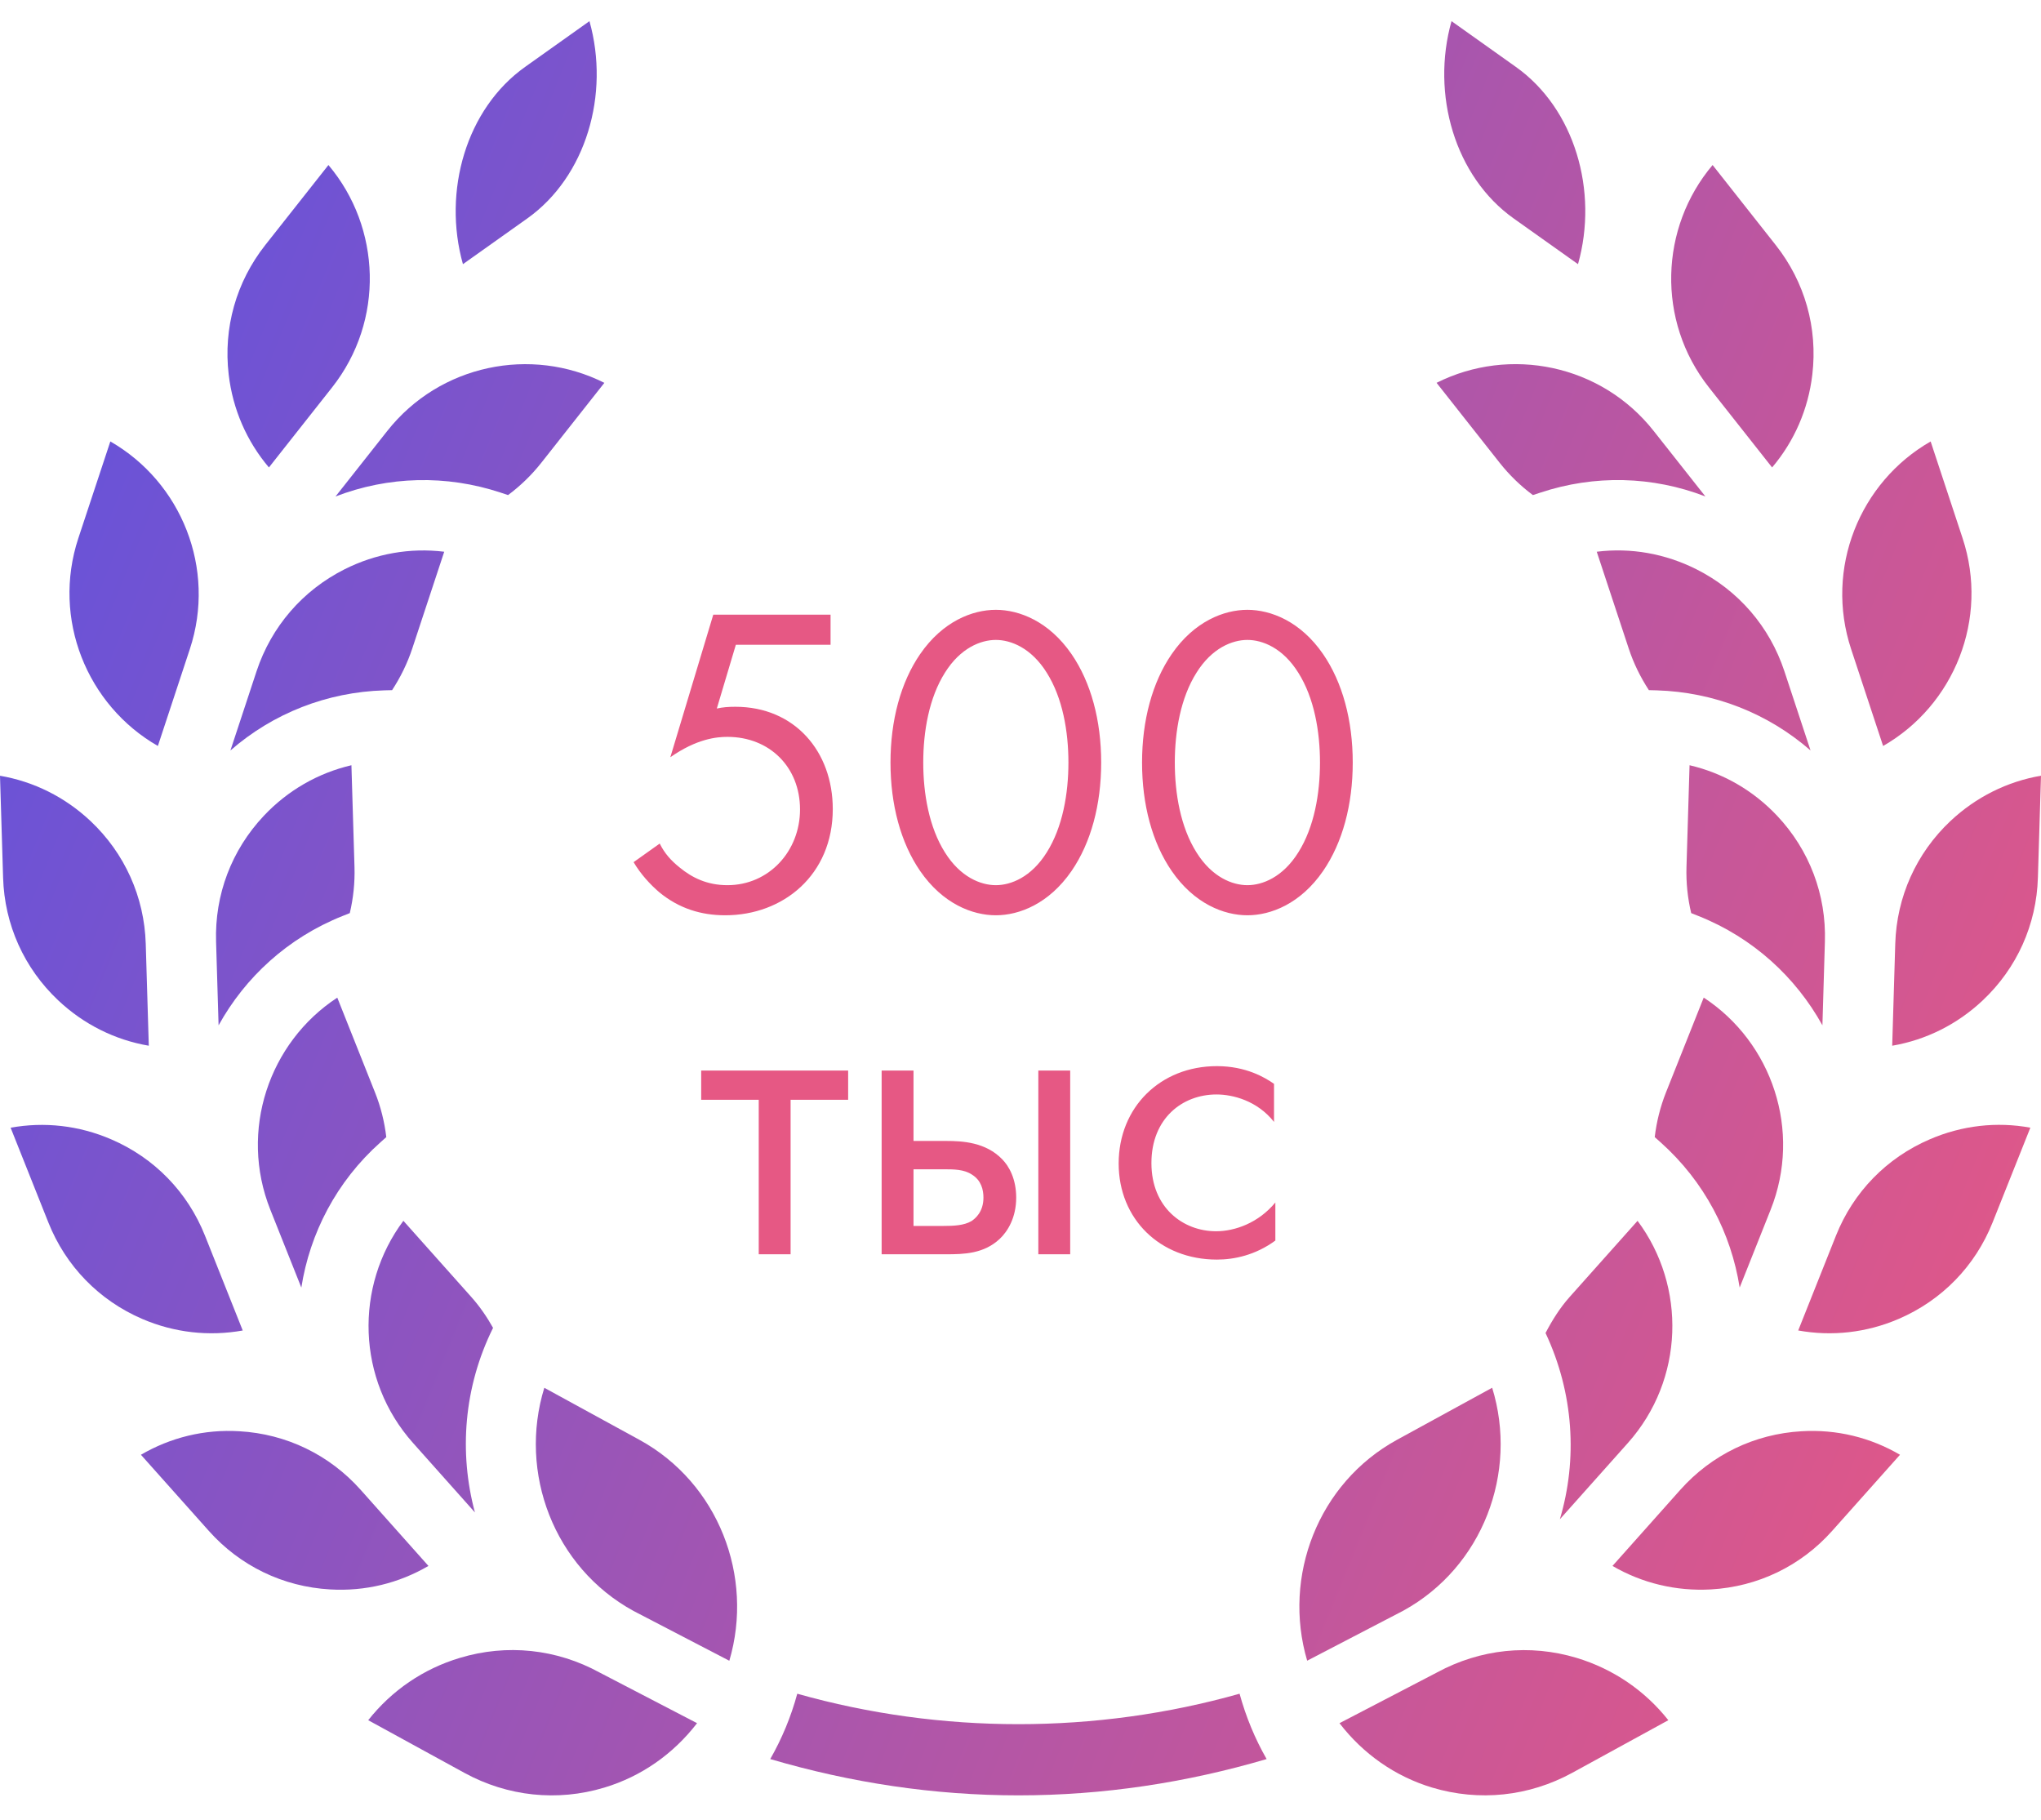 <?xml version="1.0" encoding="UTF-8"?> <svg xmlns="http://www.w3.org/2000/svg" width="83" height="74" viewBox="0 0 83 74" fill="none"> <path d="M74.212 38.289C74.271 36.38 73.582 34.564 72.272 33.173C71.295 32.136 70.063 31.43 68.708 31.115L68.583 35.26C68.565 35.891 68.63 36.52 68.775 37.128L69.067 37.244C71.297 38.132 73.03 39.739 74.111 41.69L74.212 38.289Z" fill="url(#paint0_linear)"></path> <path d="M72.065 19.007C72.966 17.945 73.535 16.643 73.701 15.229C73.924 13.333 73.397 11.463 72.212 9.964L69.645 6.71C67.499 9.249 67.355 13.042 69.496 15.752L72.065 19.007Z" fill="url(#paint1_linear)"></path> <path d="M61.555 8.882L64.172 10.741C65.011 7.765 64.033 4.415 61.644 2.72L59.028 0.86C58.188 3.834 59.166 7.185 61.555 8.882Z" fill="url(#paint2_linear)"></path> <path d="M72.006 49.187C73.283 45.979 72.066 42.386 69.284 40.563L67.751 44.414C67.518 45.001 67.365 45.615 67.292 46.236L67.528 46.446C69.319 48.044 70.399 50.147 70.746 52.353L72.006 49.187Z" fill="url(#paint3_linear)"></path> <path d="M62.337 20.13L62.635 20.032C64.85 19.297 67.201 19.357 69.352 20.186L67.249 17.523C65.112 14.813 61.393 14.071 58.42 15.566L60.989 18.822C61.382 19.318 61.835 19.757 62.337 20.13Z" fill="url(#paint4_linear)"></path> <path d="M67.367 28.07C69.702 28.14 71.889 28.999 73.628 30.514L72.564 27.291C71.964 25.478 70.694 24.006 68.99 23.149C67.717 22.509 66.32 22.261 64.934 22.434L66.235 26.372C66.433 26.971 66.711 27.538 67.054 28.062L67.367 28.07Z" fill="url(#paint5_linear)"></path> <path d="M64.112 67.41C62.209 66.839 60.197 67.05 58.442 68.001L54.472 70.066C55.429 71.309 56.725 72.229 58.245 72.686C60.155 73.257 62.174 73.046 63.932 72.087L67.845 69.945C66.89 68.739 65.602 67.859 64.112 67.41Z" fill="url(#paint6_linear)"></path> <path d="M68.334 60.575L65.574 63.672C66.776 64.373 68.161 64.707 69.579 64.627C71.485 64.518 73.237 63.673 74.506 62.248L77.266 59.152C76.065 58.45 74.691 58.11 73.261 58.196C71.353 58.305 69.605 59.151 68.334 60.575Z" fill="url(#paint7_linear)"></path> <path d="M79.317 33.384C77.927 34.693 77.131 36.466 77.073 38.375L76.949 42.52C78.322 42.285 79.594 41.653 80.631 40.676C82.021 39.368 82.817 37.596 82.874 35.687L83 31.541C81.627 31.776 80.354 32.41 79.317 33.384Z" fill="url(#paint8_linear)"></path> <path d="M78.478 46.325C76.723 47.078 75.367 48.471 74.661 50.245L73.127 54.098C74.495 54.346 75.908 54.19 77.216 53.626C78.97 52.871 80.326 51.479 81.032 49.704L82.567 45.853C81.2 45.6 79.785 45.761 78.478 46.325Z" fill="url(#paint9_linear)"></path> <path d="M66.2 58.673C68.497 56.096 68.582 52.303 66.593 49.64L63.833 52.734C63.436 53.18 63.124 53.679 62.851 54.201C64 56.644 64.159 59.339 63.434 61.774L66.2 58.673Z" fill="url(#paint10_linear)"></path> <path d="M76.579 30.332C79.466 28.679 80.895 25.164 79.812 21.886L78.512 17.95C75.625 19.604 74.195 23.117 75.279 26.396L76.579 30.332Z" fill="url(#paint11_linear)"></path> <path d="M60.681 56.427L56.812 58.543C53.602 60.301 52.147 64.098 53.158 67.525L57.067 65.492C60.298 63.718 61.745 59.875 60.681 56.427Z" fill="url(#paint12_linear)"></path> <path d="M21.443 8.882C23.832 7.183 24.809 3.836 23.971 0.86L21.355 2.72C18.965 4.418 17.989 7.765 18.826 10.741L21.443 8.882Z" fill="url(#paint13_linear)"></path> <path d="M20.363 20.031L20.661 20.13C21.162 19.757 21.617 19.318 22.008 18.823L24.577 15.567C21.605 14.071 17.887 14.816 15.748 17.524L13.645 20.187C15.796 19.359 18.148 19.298 20.363 20.031Z" fill="url(#paint14_linear)"></path> <path d="M19.163 52.733L16.404 49.639C14.414 52.302 14.499 56.096 16.796 58.672L19.313 61.496C18.66 59.064 18.857 56.4 20.051 53.992C19.802 53.548 19.511 53.123 19.163 52.733Z" fill="url(#paint15_linear)"></path> <path d="M9.871 54.099L8.337 50.246C7.631 48.472 6.276 47.079 4.521 46.326C3.213 45.761 1.797 45.605 0.432 45.854L1.966 49.705C2.673 51.48 4.028 52.873 5.782 53.628C7.091 54.191 8.503 54.345 9.871 54.099Z" fill="url(#paint16_linear)"></path> <path d="M6.051 42.52L5.927 38.376C5.869 36.467 5.071 34.694 3.683 33.386C2.645 32.41 1.373 31.777 0 31.543L0.126 35.688C0.183 37.597 0.981 39.37 2.37 40.678C3.406 41.653 4.678 42.286 6.051 42.52Z" fill="url(#paint17_linear)"></path> <path d="M24.389 68.009C22.633 67.046 20.611 66.835 18.704 67.41C17.214 67.855 15.927 68.739 14.974 69.945L18.887 72.087C20.641 73.046 22.664 73.26 24.572 72.686C26.092 72.229 27.388 71.31 28.347 70.066L24.389 68.009Z" fill="url(#paint18_linear)"></path> <path d="M26.004 58.545L22.135 56.429C21.071 59.879 22.522 63.728 25.762 65.502L29.659 67.528C30.67 64.101 29.215 60.302 26.004 58.545Z" fill="url(#paint19_linear)"></path> <path d="M6.42 30.332L7.719 26.396C8.803 23.119 7.374 19.604 4.487 17.95L3.185 21.886C2.105 25.163 3.534 28.677 6.42 30.332Z" fill="url(#paint20_linear)"></path> <path d="M14.664 60.575C13.393 59.151 11.644 58.305 9.737 58.196C8.31 58.108 6.933 58.451 5.731 59.152L8.491 62.246C9.763 63.673 11.512 64.518 13.418 64.627C14.846 64.713 16.224 64.373 17.423 63.672L14.664 60.575Z" fill="url(#paint21_linear)"></path> <path d="M13.933 37.244L14.225 37.128C14.368 36.518 14.435 35.891 14.416 35.259L14.291 31.115C12.936 31.431 11.702 32.137 10.727 33.173C9.417 34.564 8.728 36.38 8.787 38.289L8.889 41.691C9.969 39.739 11.702 38.133 13.933 37.244Z" fill="url(#paint22_linear)"></path> <path d="M10.993 49.187L12.254 52.354C12.601 50.147 13.68 48.044 15.473 46.446L15.709 46.236C15.636 45.615 15.483 45.001 15.249 44.416L13.716 40.565C10.934 42.386 9.717 45.98 10.993 49.187Z" fill="url(#paint23_linear)"></path> <path d="M16.765 26.371L18.065 22.434C16.677 22.264 15.282 22.509 14.009 23.149C12.305 24.008 11.035 25.479 10.434 27.291L9.371 30.514C11.11 28.999 13.297 28.14 15.632 28.07L15.945 28.062C16.288 27.538 16.566 26.97 16.765 26.371Z" fill="url(#paint24_linear)"></path> <path d="M10.936 19.007L13.505 15.752C15.644 13.041 15.501 9.249 13.356 6.71L10.788 9.963C9.606 11.463 9.077 13.331 9.3 15.229C9.465 16.643 10.035 17.945 10.936 19.007Z" fill="url(#paint25_linear)"></path> <path d="M32.422 68.868C32.167 69.807 31.796 70.698 31.323 71.525C34.589 72.486 37.972 73.001 41.416 73.001C44.859 73.001 48.243 72.486 51.509 71.525C51.035 70.698 50.667 69.807 50.409 68.868C44.566 70.519 38.265 70.519 32.422 68.868Z" fill="url(#paint26_linear)"></path> <path d="M33.776 24.994H29.006L27.26 30.79C28.34 30.034 29.15 29.962 29.582 29.962C31.292 29.962 32.534 31.186 32.534 32.914C32.534 34.606 31.274 35.992 29.582 35.992C28.754 35.992 28.142 35.686 27.638 35.272C27.278 34.984 27.026 34.696 26.828 34.3L25.766 35.056C26.054 35.542 26.432 35.956 26.81 36.28C27.62 36.946 28.52 37.216 29.492 37.216C31.85 37.216 33.866 35.578 33.866 32.896C33.866 30.556 32.318 28.738 29.906 28.738C29.618 28.738 29.384 28.756 29.15 28.81L29.924 26.218H33.776V24.994ZM40.497 37.216C41.451 37.216 42.657 36.748 43.575 35.416C44.367 34.264 44.781 32.716 44.781 31.006C44.781 29.296 44.367 27.748 43.575 26.596C42.657 25.264 41.451 24.796 40.497 24.796C39.543 24.796 38.337 25.264 37.419 26.596C36.627 27.748 36.213 29.296 36.213 31.006C36.213 32.716 36.627 34.264 37.419 35.416C38.337 36.748 39.543 37.216 40.497 37.216ZM40.497 26.02C41.109 26.02 41.937 26.344 42.567 27.352C43.215 28.378 43.449 29.746 43.449 31.006C43.449 32.266 43.215 33.634 42.567 34.66C41.937 35.668 41.109 35.992 40.497 35.992C39.885 35.992 39.057 35.668 38.427 34.66C37.779 33.634 37.545 32.266 37.545 31.006C37.545 29.746 37.779 28.378 38.427 27.352C39.057 26.344 39.885 26.02 40.497 26.02ZM50.727 37.216C51.681 37.216 52.887 36.748 53.805 35.416C54.597 34.264 55.011 32.716 55.011 31.006C55.011 29.296 54.597 27.748 53.805 26.596C52.887 25.264 51.681 24.796 50.727 24.796C49.773 24.796 48.567 25.264 47.649 26.596C46.857 27.748 46.443 29.296 46.443 31.006C46.443 32.716 46.857 34.264 47.649 35.416C48.567 36.748 49.773 37.216 50.727 37.216ZM50.727 26.02C51.339 26.02 52.167 26.344 52.797 27.352C53.445 28.378 53.679 29.746 53.679 31.006C53.679 32.266 53.445 33.634 52.797 34.66C52.167 35.668 51.339 35.992 50.727 35.992C50.115 35.992 49.287 35.668 48.657 34.66C48.009 33.634 47.775 32.266 47.775 31.006C47.775 29.746 48.009 28.378 48.657 27.352C49.287 26.344 50.115 26.02 50.727 26.02ZM34.491 44.718V43.53H28.515V44.718H30.855V51H32.151V44.718H34.491ZM35.853 51H38.463C39.201 51 40.011 50.982 40.659 50.37C40.983 50.064 41.325 49.506 41.325 48.696C41.325 47.94 41.037 47.418 40.749 47.13C40.083 46.446 39.147 46.392 38.481 46.392H37.149V43.53H35.853V51ZM37.149 49.848V47.544H38.373C38.787 47.544 39.201 47.544 39.525 47.76C39.903 47.994 39.993 48.372 39.993 48.696C39.993 49.272 39.669 49.542 39.507 49.65C39.201 49.83 38.787 49.848 38.355 49.848H37.149ZM42.225 51H43.521V43.53H42.225V51ZM51.81 44.07C51.45 43.818 50.676 43.35 49.488 43.35C47.184 43.35 45.492 45.024 45.492 47.31C45.492 49.56 47.166 51.216 49.488 51.216C50.19 51.216 51.054 51.036 51.864 50.442V48.894C51.18 49.722 50.226 50.064 49.452 50.064C48.12 50.064 46.824 49.11 46.824 47.292C46.824 45.474 48.084 44.502 49.47 44.502C50.136 44.502 51.126 44.754 51.81 45.618V44.07Z" fill="#E65884"></path> <defs> <linearGradient id="paint0_linear" x1="5.706" y1="11.231" x2="95.331" y2="47.614" gradientUnits="userSpaceOnUse"> <stop stop-color="#6953D8"></stop> <stop offset="0.964" stop-color="#E95882"></stop> </linearGradient> <linearGradient id="paint1_linear" x1="5.706" y1="11.231" x2="95.331" y2="47.614" gradientUnits="userSpaceOnUse"> <stop stop-color="#6953D8"></stop> <stop offset="0.964" stop-color="#E95882"></stop> </linearGradient> <linearGradient id="paint2_linear" x1="5.706" y1="11.231" x2="95.331" y2="47.614" gradientUnits="userSpaceOnUse"> <stop stop-color="#6953D8"></stop> <stop offset="0.964" stop-color="#E95882"></stop> </linearGradient> <linearGradient id="paint3_linear" x1="5.706" y1="11.231" x2="95.331" y2="47.614" gradientUnits="userSpaceOnUse"> <stop stop-color="#6953D8"></stop> <stop offset="0.964" stop-color="#E95882"></stop> </linearGradient> <linearGradient id="paint4_linear" x1="5.706" y1="11.231" x2="95.331" y2="47.614" gradientUnits="userSpaceOnUse"> <stop stop-color="#6953D8"></stop> <stop offset="0.964" stop-color="#E95882"></stop> </linearGradient> <linearGradient id="paint5_linear" x1="5.706" y1="11.231" x2="95.331" y2="47.614" gradientUnits="userSpaceOnUse"> <stop stop-color="#6953D8"></stop> <stop offset="0.964" stop-color="#E95882"></stop> </linearGradient> <linearGradient id="paint6_linear" x1="5.706" y1="11.231" x2="95.331" y2="47.614" gradientUnits="userSpaceOnUse"> <stop stop-color="#6953D8"></stop> <stop offset="0.964" stop-color="#E95882"></stop> </linearGradient> <linearGradient id="paint7_linear" x1="5.706" y1="11.231" x2="95.331" y2="47.614" gradientUnits="userSpaceOnUse"> <stop stop-color="#6953D8"></stop> <stop offset="0.964" stop-color="#E95882"></stop> </linearGradient> <linearGradient id="paint8_linear" x1="5.706" y1="11.231" x2="95.331" y2="47.614" gradientUnits="userSpaceOnUse"> <stop stop-color="#6953D8"></stop> <stop offset="0.964" stop-color="#E95882"></stop> </linearGradient> <linearGradient id="paint9_linear" x1="5.706" y1="11.231" x2="95.331" y2="47.614" gradientUnits="userSpaceOnUse"> <stop stop-color="#6953D8"></stop> <stop offset="0.964" stop-color="#E95882"></stop> </linearGradient> <linearGradient id="paint10_linear" x1="5.706" y1="11.231" x2="95.331" y2="47.614" gradientUnits="userSpaceOnUse"> <stop stop-color="#6953D8"></stop> <stop offset="0.964" stop-color="#E95882"></stop> </linearGradient> <linearGradient id="paint11_linear" x1="5.706" y1="11.231" x2="95.331" y2="47.614" gradientUnits="userSpaceOnUse"> <stop stop-color="#6953D8"></stop> <stop offset="0.964" stop-color="#E95882"></stop> </linearGradient> <linearGradient id="paint12_linear" x1="5.706" y1="11.231" x2="95.331" y2="47.614" gradientUnits="userSpaceOnUse"> <stop stop-color="#6953D8"></stop> <stop offset="0.964" stop-color="#E95882"></stop> </linearGradient> <linearGradient id="paint13_linear" x1="5.706" y1="11.231" x2="95.331" y2="47.614" gradientUnits="userSpaceOnUse"> <stop stop-color="#6953D8"></stop> <stop offset="0.964" stop-color="#E95882"></stop> </linearGradient> <linearGradient id="paint14_linear" x1="5.706" y1="11.231" x2="95.331" y2="47.614" gradientUnits="userSpaceOnUse"> <stop stop-color="#6953D8"></stop> <stop offset="0.964" stop-color="#E95882"></stop> </linearGradient> <linearGradient id="paint15_linear" x1="5.706" y1="11.231" x2="95.331" y2="47.614" gradientUnits="userSpaceOnUse"> <stop stop-color="#6953D8"></stop> <stop offset="0.964" stop-color="#E95882"></stop> </linearGradient> <linearGradient id="paint16_linear" x1="5.706" y1="11.231" x2="95.331" y2="47.614" gradientUnits="userSpaceOnUse"> <stop stop-color="#6953D8"></stop> <stop offset="0.964" stop-color="#E95882"></stop> </linearGradient> <linearGradient id="paint17_linear" x1="5.706" y1="11.231" x2="95.331" y2="47.614" gradientUnits="userSpaceOnUse"> <stop stop-color="#6953D8"></stop> <stop offset="0.964" stop-color="#E95882"></stop> </linearGradient> <linearGradient id="paint18_linear" x1="5.706" y1="11.231" x2="95.331" y2="47.614" gradientUnits="userSpaceOnUse"> <stop stop-color="#6953D8"></stop> <stop offset="0.964" stop-color="#E95882"></stop> </linearGradient> <linearGradient id="paint19_linear" x1="5.706" y1="11.231" x2="95.331" y2="47.614" gradientUnits="userSpaceOnUse"> <stop stop-color="#6953D8"></stop> <stop offset="0.964" stop-color="#E95882"></stop> </linearGradient> <linearGradient id="paint20_linear" x1="5.706" y1="11.231" x2="95.331" y2="47.614" gradientUnits="userSpaceOnUse"> <stop stop-color="#6953D8"></stop> <stop offset="0.964" stop-color="#E95882"></stop> </linearGradient> <linearGradient id="paint21_linear" x1="5.706" y1="11.231" x2="95.331" y2="47.614" gradientUnits="userSpaceOnUse"> <stop stop-color="#6953D8"></stop> <stop offset="0.964" stop-color="#E95882"></stop> </linearGradient> <linearGradient id="paint22_linear" x1="5.706" y1="11.231" x2="95.331" y2="47.614" gradientUnits="userSpaceOnUse"> <stop stop-color="#6953D8"></stop> <stop offset="0.964" stop-color="#E95882"></stop> </linearGradient> <linearGradient id="paint23_linear" x1="5.706" y1="11.231" x2="95.331" y2="47.614" gradientUnits="userSpaceOnUse"> <stop stop-color="#6953D8"></stop> <stop offset="0.964" stop-color="#E95882"></stop> </linearGradient> <linearGradient id="paint24_linear" x1="5.706" y1="11.231" x2="95.331" y2="47.614" gradientUnits="userSpaceOnUse"> <stop stop-color="#6953D8"></stop> <stop offset="0.964" stop-color="#E95882"></stop> </linearGradient> <linearGradient id="paint25_linear" x1="5.706" y1="11.231" x2="95.331" y2="47.614" gradientUnits="userSpaceOnUse"> <stop stop-color="#6953D8"></stop> <stop offset="0.964" stop-color="#E95882"></stop> </linearGradient> <linearGradient id="paint26_linear" x1="5.706" y1="11.231" x2="95.331" y2="47.614" gradientUnits="userSpaceOnUse"> <stop stop-color="#6953D8"></stop> <stop offset="0.964" stop-color="#E95882"></stop> </linearGradient> </defs> </svg> 